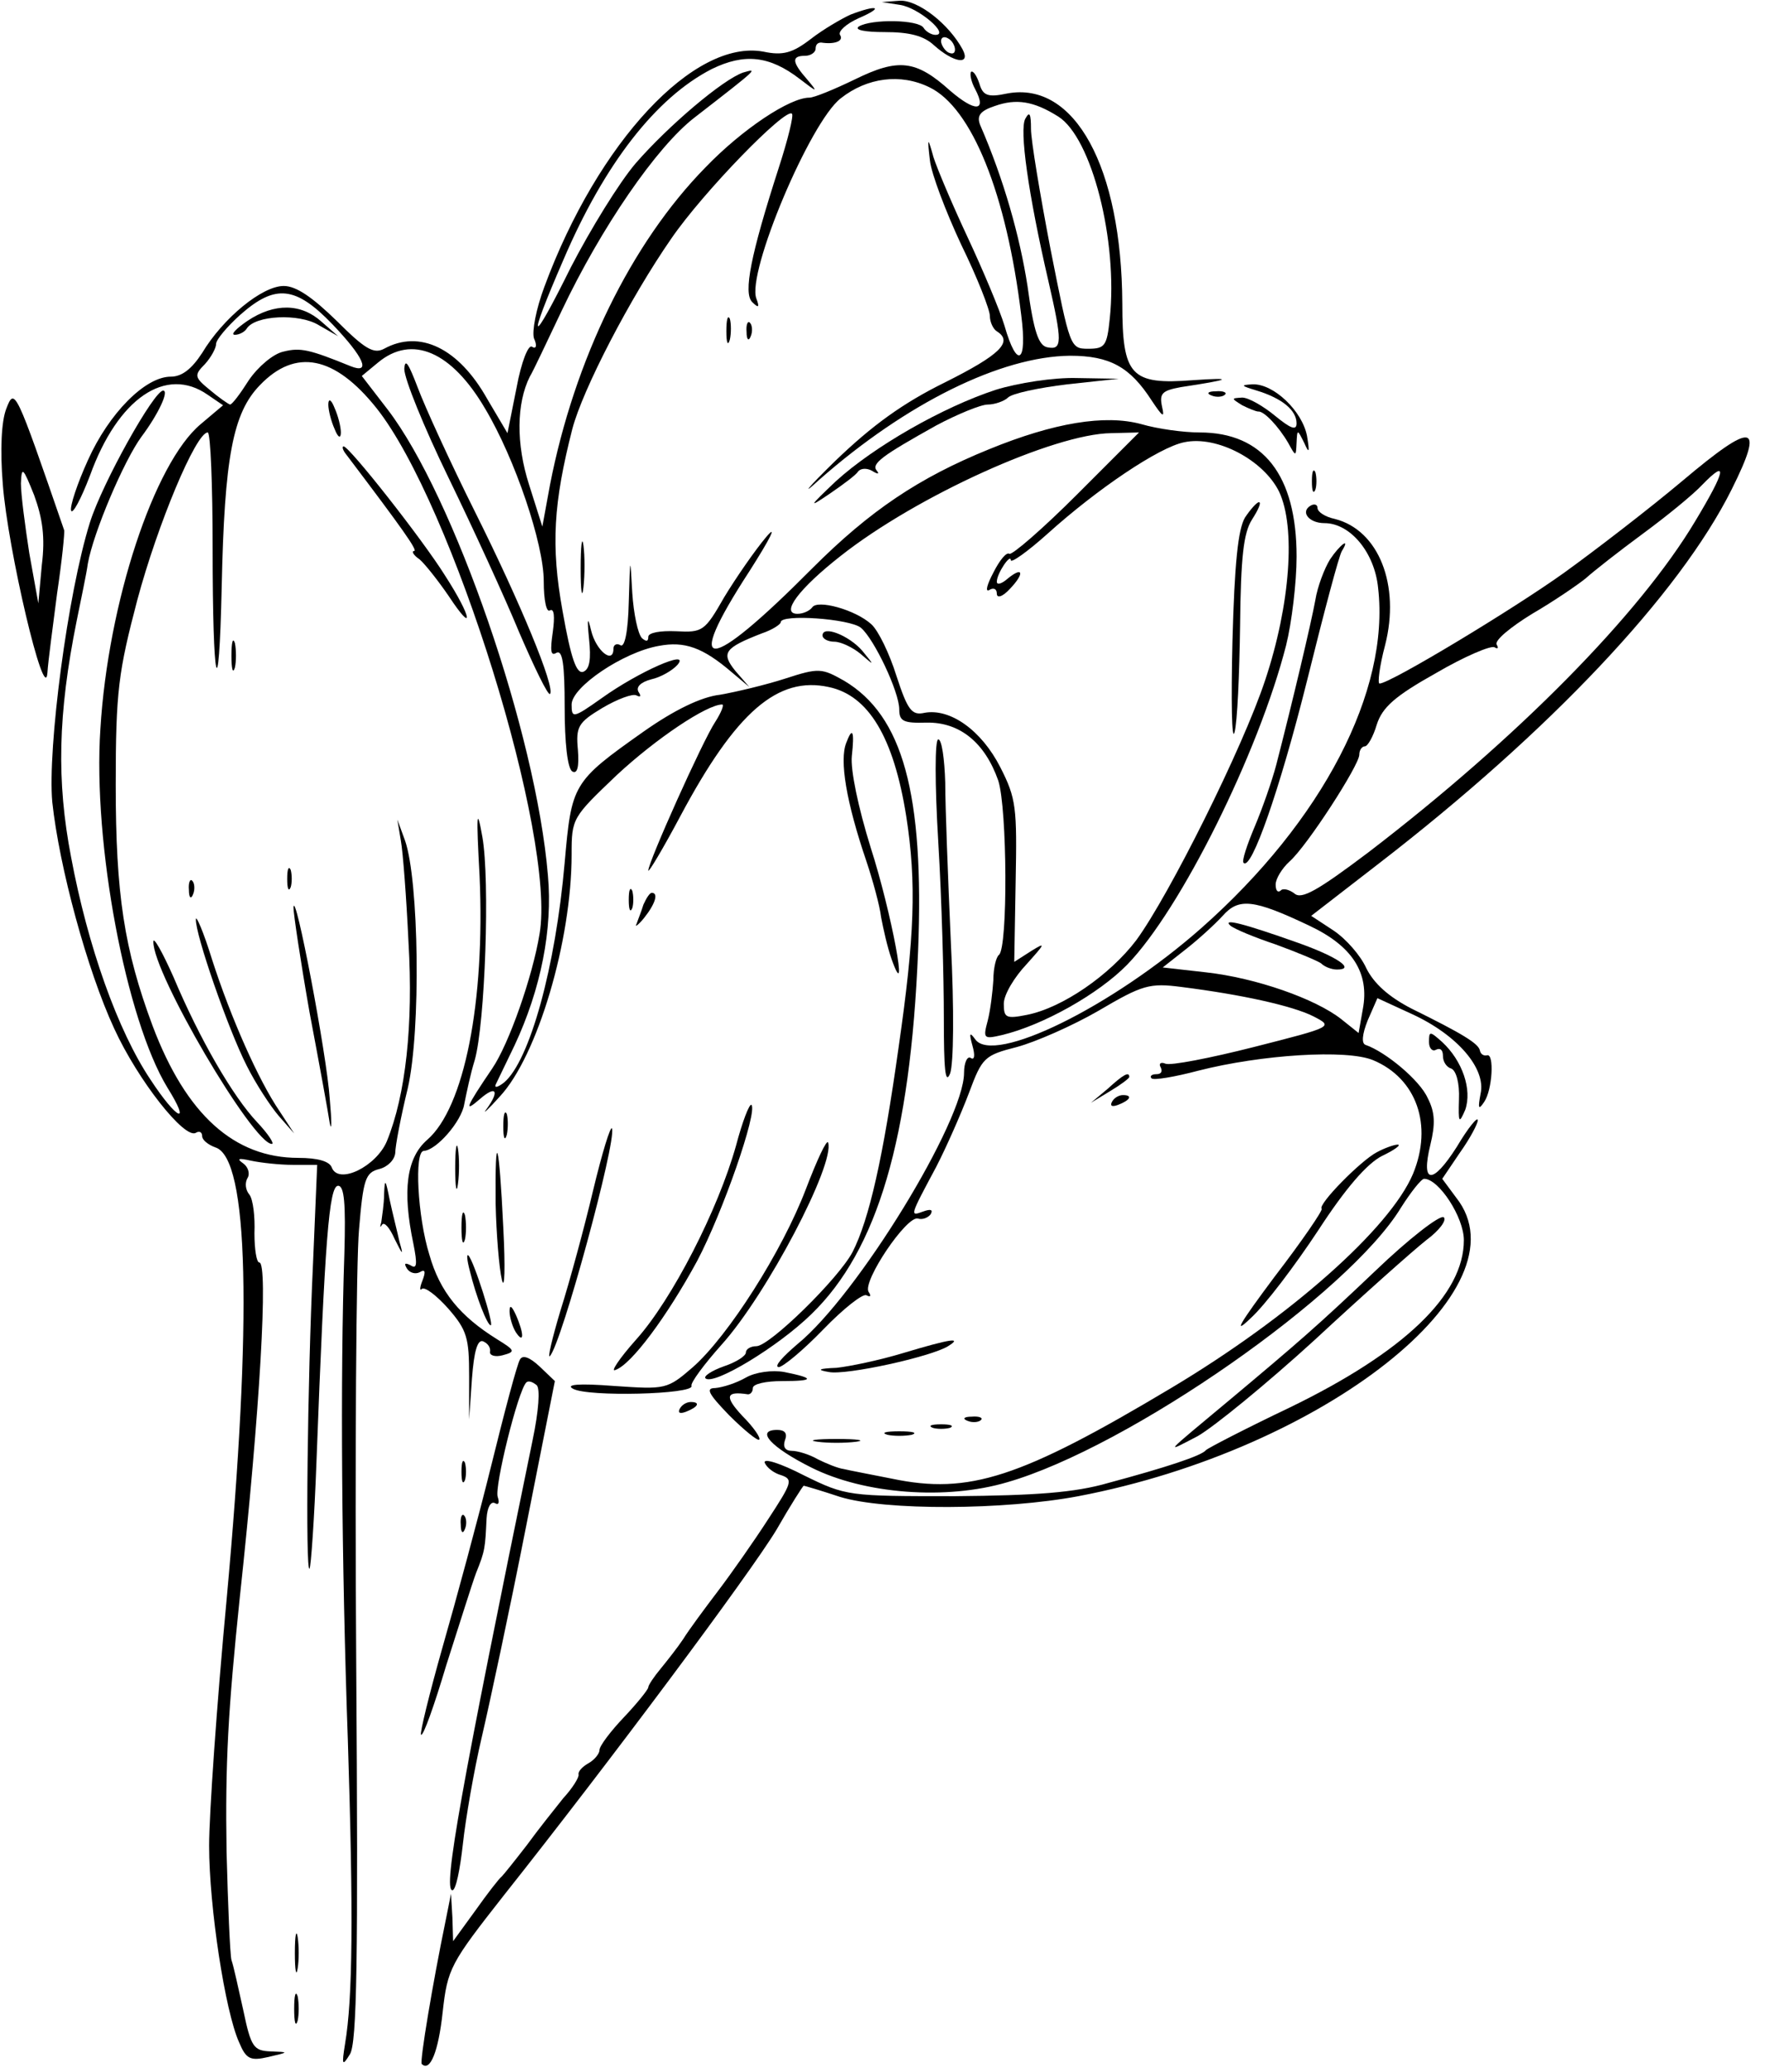 <?xml version="1.0" encoding="UTF-8"?><svg xmlns="http://www.w3.org/2000/svg" xmlns:xlink="http://www.w3.org/1999/xlink" height="297.1" preserveAspectRatio="xMidYMid meet" version="1.0" viewBox="26.0 61.0 253.2 297.1" width="253.2" zoomAndPan="magnify"><g id="change1_1"><path d="M1551 2953 c27 -4 72 -43 51 -43 -6 0 -14 5 -17 10 -7 12 -75 13 -93 2 -7 -5 9 -8 37 -8 35 0 56 -5 71 -19 28 -25 53 -29 41 -6 -20 37 -64 71 -90 70 l-26 -2 26 -4z m79 -64 c0 -6 -4 -7 -10 -4 -5 3 -10 11 -10 16 0 6 5 7 10 4 6 -3 10 -11 10 -16z" transform="matrix(.1 0 0 -.1 0 357)"/><path d="M1480 2939 c-13 -6 -39 -21 -57 -35 -26 -20 -40 -24 -68 -18 -99 18 -237 -129 -314 -337 -12 -32 -18 -64 -15 -74 5 -11 3 -16 -3 -12 -5 3 -15 -21 -22 -59 l-13 -65 -29 49 c-41 73 -97 100 -148 72 -15 -8 -28 0 -68 40 -35 34 -58 50 -76 50 -31 0 -87 -46 -117 -96 -15 -23 -29 -34 -45 -34 -37 0 -89 -53 -119 -120 -15 -33 -26 -66 -24 -72 2 -6 14 16 27 50 40 111 109 158 169 116 l22 -15 -32 -27 c-67 -56 -133 -256 -144 -437 -11 -165 37 -417 96 -514 35 -56 14 -47 -24 11 -47 70 -90 191 -114 319 -21 109 -19 205 8 339 6 30 14 67 16 82 8 45 52 148 77 182 24 32 40 66 31 66 -13 0 -87 -132 -105 -189 -32 -102 -61 -324 -54 -401 10 -93 50 -241 89 -325 34 -74 101 -159 117 -149 5 3 9 1 9 -5 0 -5 8 -12 19 -16 48 -15 53 -246 16 -649 -14 -149 -25 -307 -25 -352 0 -88 23 -238 43 -282 10 -24 16 -27 42 -21 30 7 30 7 3 8 -24 1 -28 6 -39 59 -7 31 -14 64 -17 72 -2 8 -5 78 -7 155 -2 127 2 201 19 365 29 268 41 480 28 480 -4 0 -7 19 -7 42 1 24 -2 48 -7 55 -6 7 -7 17 -3 24 4 6 1 16 -6 21 -10 7 -7 8 11 4 14 -3 41 -6 60 -6 l35 0 -6 -142 c-8 -169 -11 -443 -5 -437 2 2 7 72 10 154 12 317 18 395 31 395 9 0 11 -26 9 -97 -6 -176 -4 -443 5 -698 8 -251 7 -370 -4 -435 -5 -31 -4 -33 7 -15 10 16 12 135 9 561 -2 297 0 577 4 621 6 72 9 82 29 87 12 3 22 13 23 23 0 10 8 52 18 93 19 83 16 298 -4 355 l-11 30 5 -30 c3 -16 8 -82 11 -146 7 -118 -4 -219 -31 -285 -15 -36 -69 -63 -79 -38 -3 9 -20 14 -48 14 -92 0 -161 62 -209 189 -41 110 -53 189 -53 346 0 135 4 162 31 265 29 108 84 240 101 240 4 0 7 -75 7 -166 0 -197 9 -236 13 -56 4 187 16 250 55 290 51 53 107 42 167 -33 109 -137 258 -615 234 -754 -10 -61 -44 -158 -68 -193 -38 -56 -41 -64 -18 -44 24 21 29 12 10 -14 -7 -9 2 -1 19 18 54 58 103 223 103 347 0 52 1 53 65 114 56 52 129 101 151 101 3 0 -1 -11 -10 -25 -18 -27 -96 -201 -96 -213 0 -4 21 31 46 78 80 150 140 201 213 185 57 -12 93 -72 111 -185 15 -96 12 -173 -11 -332 -22 -157 -42 -246 -66 -293 -20 -38 -119 -135 -138 -135 -8 0 -15 -4 -15 -9 0 -5 -14 -14 -32 -20 -17 -6 -29 -14 -26 -17 11 -11 104 45 152 92 95 92 142 252 153 520 9 227 -22 338 -106 388 -32 18 -36 19 -85 3 -28 -9 -70 -19 -93 -23 -27 -3 -66 -22 -110 -53 -102 -72 -103 -75 -113 -188 -13 -149 -50 -284 -87 -315 -9 -7 -14 -8 -12 -3 3 6 15 31 27 56 38 81 55 167 48 244 -17 204 -135 544 -230 668 l-37 48 23 19 c49 41 106 16 154 -66 43 -72 84 -194 84 -247 0 -28 4 -46 9 -42 6 3 7 -9 4 -31 -4 -27 -3 -35 5 -30 9 5 12 -16 12 -78 0 -50 4 -88 11 -92 7 -4 10 6 8 31 -3 33 0 39 35 60 22 13 44 21 49 18 6 -3 7 -1 3 5 -4 7 3 14 18 18 14 3 31 13 38 21 19 23 -56 -10 -109 -48 -41 -29 -43 -29 -43 -9 0 25 74 75 125 84 37 7 63 -2 105 -38 l25 -21 -20 23 c-21 26 -16 33 38 54 15 5 27 13 27 16 0 12 99 5 115 -8 19 -16 55 -92 55 -117 0 -17 6 -20 39 -19 48 1 84 -29 103 -83 13 -40 14 -240 1 -250 -4 -3 -8 -19 -8 -36 -1 -16 -4 -42 -8 -58 -7 -26 -6 -27 20 -21 59 14 139 59 180 101 77 79 189 305 228 458 8 32 15 90 15 127 0 117 -48 178 -139 178 -23 0 -60 5 -84 12 -52 14 -125 2 -218 -36 -101 -41 -171 -88 -254 -171 -151 -152 -187 -153 -90 -4 30 47 41 69 24 49 -16 -19 -43 -58 -60 -86 -28 -49 -31 -51 -69 -49 -23 1 -40 -2 -40 -8 0 -7 -3 -7 -9 -2 -6 6 -12 35 -14 65 -3 54 -3 54 -5 -13 -1 -43 -6 -66 -12 -62 -5 3 -10 1 -10 -5 0 -23 -25 -3 -32 26 -5 21 -6 18 -3 -12 3 -29 1 -43 -8 -47 -10 -4 -18 19 -30 87 -17 94 -13 155 14 261 15 57 83 188 142 273 46 67 164 188 173 179 3 -2 -6 -38 -19 -78 -40 -124 -51 -179 -38 -192 9 -9 11 -8 6 5 -14 37 77 253 121 287 38 30 86 36 127 16 61 -29 111 -153 132 -327 9 -69 -6 -78 -24 -15 -7 23 -31 80 -53 127 -22 47 -44 99 -49 115 -8 29 -9 29 -5 -5 2 -19 23 -74 45 -121 23 -47 41 -93 41 -102 0 -9 5 -19 10 -22 24 -15 4 -34 -74 -73 -61 -30 -105 -62 -158 -113 -40 -39 -50 -52 -23 -27 125 110 261 177 360 178 57 0 86 -16 117 -64 16 -24 19 -26 15 -9 -4 19 0 23 27 28 73 11 77 14 18 10 -90 -7 -102 6 -102 110 -1 195 -68 319 -165 301 -28 -6 -35 -3 -40 14 -4 12 -9 19 -12 17 -2 -3 0 -14 6 -25 17 -32 0 -33 -36 -2 -49 44 -74 47 -137 16 -29 -14 -58 -26 -65 -26 -28 0 -96 -45 -149 -100 -107 -109 -188 -276 -223 -455 l-11 -60 -19 60 c-19 59 -18 117 1 155 5 8 25 51 46 95 56 118 136 235 191 277 93 72 90 70 69 64 -29 -10 -107 -76 -154 -130 -24 -28 -65 -95 -93 -149 -58 -117 -64 -112 -11 10 59 138 133 233 213 274 47 23 83 19 126 -14 26 -20 27 -20 11 -1 -22 25 -23 34 -3 34 8 0 15 5 15 10 0 6 3 9 8 9 19 -3 33 2 27 11 -3 5 9 16 27 24 37 16 27 20 -12 5z m298 -146 c48 -30 86 -178 74 -290 -4 -39 -7 -43 -31 -43 -26 0 -26 2 -54 143 -15 78 -28 156 -28 172 0 22 -2 26 -8 15 -9 -15 4 -108 33 -233 20 -87 20 -99 -1 -95 -13 2 -20 22 -29 88 -11 71 -34 153 -68 231 -5 13 0 20 21 27 31 11 56 7 91 -15z m-1041 -298 c45 -47 56 -72 26 -60 -59 24 -72 27 -96 21 -15 -3 -37 -22 -50 -41 -12 -19 -24 -35 -27 -35 -3 1 -16 10 -29 21 -22 18 -23 21 -7 37 9 10 16 23 16 29 0 6 16 25 35 42 50 44 79 41 132 -14z m1068 -244 c-49 -49 -93 -87 -97 -85 -4 3 -14 -9 -23 -27 -9 -17 -12 -28 -6 -25 6 4 11 2 11 -5 0 -7 8 -5 19 7 21 22 19 33 -4 14 -8 -7 -15 -9 -15 -4 0 12 20 41 20 31 0 -5 24 12 53 38 71 64 160 124 196 131 47 10 114 -26 136 -71 24 -51 16 -162 -20 -270 -32 -97 -138 -309 -185 -373 -38 -50 -106 -97 -157 -107 -30 -6 -33 -4 -33 16 0 13 15 38 33 57 26 29 28 32 7 19 l-25 -16 2 115 c2 106 1 119 -22 164 -27 53 -72 85 -109 78 -18 -4 -24 4 -40 53 -10 32 -26 65 -36 74 -23 21 -78 36 -85 24 -4 -5 -13 -9 -21 -9 -25 0 2 36 62 83 109 86 306 175 388 176 l40 1 -89 -89z" transform="matrix(.1 0 0 -.1 0 357)"/><path d="M615 2500 c-16 -11 -25 -20 -18 -20 6 0 14 4 17 9 12 19 75 22 103 5 l28 -16 -24 21 c-29 26 -67 27 -106 1z" transform="matrix(.1 0 0 -.1 0 357)"/><path d="M2046 2218 c-10 -17 -15 -66 -18 -178 -2 -85 -1 -144 3 -130 4 14 7 83 8 153 1 99 5 133 17 152 9 14 14 25 10 25 -3 0 -12 -10 -20 -22z" transform="matrix(.1 0 0 -.1 0 357)"/><path d="M1302 2485 c0 -16 2 -22 5 -12 2 9 2 23 0 30 -3 6 -5 -1 -5 -18z" transform="matrix(.1 0 0 -.1 0 357)"/><path d="M1331 2484 c0 -11 3 -14 6 -6 3 7 2 16 -1 19 -3 4 -6 -2 -5 -13z" transform="matrix(.1 0 0 -.1 0 357)"/><path d="M840 2431 c0 -14 28 -83 63 -155 35 -72 81 -172 102 -223 22 -51 41 -90 44 -88 8 9 -43 132 -107 260 -36 72 -73 153 -83 180 -13 34 -18 42 -19 26z" transform="matrix(.1 0 0 -.1 0 357)"/><path d="M1688 2401 c-76 -25 -174 -81 -229 -131 -39 -37 -40 -39 -9 -18 19 13 38 27 41 32 4 5 13 5 20 1 8 -5 11 -5 7 0 -9 10 8 22 85 65 30 16 64 30 74 30 10 0 24 5 29 10 6 6 44 14 85 19 l74 8 -60 1 c-33 1 -85 -7 -117 -17z" transform="matrix(.1 0 0 -.1 0 357)"/><path d="M2063 2400 c36 -11 57 -28 57 -47 0 -11 -9 -7 -31 11 -17 14 -38 26 -47 26 -16 -1 -16 -1 0 -11 10 -5 20 -9 23 -9 8 1 29 -21 43 -45 11 -20 11 -20 12 0 1 20 1 20 11 0 7 -16 8 -14 4 10 -7 36 -48 75 -78 74 -18 -1 -17 -2 6 -9z" transform="matrix(.1 0 0 -.1 0 357)"/><path d="M269 2374 c-7 -18 -9 -59 -5 -108 7 -93 60 -318 64 -271 1 17 8 68 14 115 7 47 11 87 10 90 -70 203 -71 205 -83 174z m51 -224 l-5 -55 -13 72 c-6 39 -12 84 -12 100 1 25 3 23 19 -17 12 -33 16 -60 11 -100z" transform="matrix(.1 0 0 -.1 0 357)"/><path d="M1998 2393 c7 -3 16 -2 19 1 4 3 -2 6 -13 5 -11 0 -14 -3 -6 -6z" transform="matrix(.1 0 0 -.1 0 357)"/><path d="M731 2380 c0 -8 4 -24 9 -35 5 -13 9 -14 9 -5 0 8 -4 24 -9 35 -5 13 -9 14 -9 5z" transform="matrix(.1 0 0 -.1 0 357)"/><path d="M2674 2271 c-50 -42 -127 -101 -170 -132 -74 -53 -250 -159 -265 -159 -3 0 0 25 8 55 22 86 -9 165 -72 181 -14 3 -25 10 -25 16 0 5 -5 6 -10 3 -15 -9 -2 -25 20 -25 37 0 72 -42 77 -93 17 -148 -80 -334 -253 -487 -129 -114 -299 -197 -325 -160 -8 11 -9 9 -4 -9 4 -14 3 -21 -2 -18 -5 4 -10 -6 -10 -21 0 -69 -153 -319 -239 -389 -21 -18 -34 -32 -27 -33 6 0 35 24 64 54 29 30 57 52 62 49 6 -3 7 -1 3 5 -9 15 55 110 71 105 6 -2 14 1 18 6 4 7 0 8 -11 4 -19 -7 -19 -7 19 64 15 29 36 77 47 106 19 51 22 54 69 66 26 7 79 30 117 52 63 37 73 40 119 34 87 -11 159 -27 189 -42 29 -15 29 -15 -85 -44 -63 -16 -120 -27 -127 -24 -7 3 -10 0 -7 -5 3 -6 1 -10 -6 -10 -7 0 -10 -3 -7 -6 3 -3 33 2 67 11 90 23 213 31 251 15 62 -26 86 -93 57 -163 -33 -78 -176 -205 -347 -307 -216 -129 -290 -153 -400 -130 -30 6 -62 12 -70 14 -8 1 -25 8 -37 14 -12 7 -29 12 -37 12 -10 0 -13 6 -10 15 4 10 0 15 -11 15 -32 0 -9 -25 49 -54 76 -38 193 -47 281 -21 174 50 490 270 565 394 14 22 29 41 33 41 21 0 57 -55 57 -88 0 -78 -85 -160 -250 -240 -63 -30 -117 -58 -120 -61 -6 -8 -58 -25 -140 -47 -48 -14 -105 -18 -220 -19 -153 0 -156 0 -217 30 -33 17 -58 25 -56 18 3 -7 13 -15 24 -18 17 -6 15 -11 -19 -63 -20 -31 -53 -78 -72 -103 -19 -25 -42 -56 -50 -69 -8 -12 -23 -31 -32 -42 -10 -12 -18 -24 -18 -27 0 -3 -16 -23 -35 -43 -19 -20 -35 -41 -35 -47 0 -5 -7 -14 -16 -19 -9 -5 -15 -12 -14 -16 1 -4 -9 -20 -22 -34 -12 -15 -36 -45 -52 -67 -17 -22 -33 -42 -36 -45 -4 -3 -21 -25 -38 -49 l-32 -44 -1 34 -2 34 -8 -40 c-18 -87 -37 -200 -34 -204 12 -12 24 18 30 74 7 63 11 70 88 168 150 189 353 461 391 524 20 35 38 63 39 63 1 0 25 -7 52 -16 65 -20 236 -19 342 1 352 67 645 298 542 428 l-20 27 25 37 c15 21 26 42 26 47 0 6 -14 -11 -30 -38 -35 -55 -52 -54 -38 3 7 29 7 46 -4 67 -11 25 -60 66 -89 76 -6 2 -5 15 3 35 l14 32 50 -23 c65 -30 106 -78 98 -114 -4 -21 -3 -24 5 -12 12 17 15 71 4 67 -5 -1 -9 2 -10 7 -2 10 -25 24 -98 60 -33 17 -54 36 -65 58 -8 18 -29 42 -47 54 l-32 21 97 75 c245 189 431 386 506 536 48 96 32 99 -70 13z m18 -58 c-80 -134 -256 -312 -469 -475 -73 -55 -96 -68 -106 -59 -8 6 -17 8 -20 4 -4 -3 -7 0 -7 9 0 8 9 23 20 33 25 22 100 138 100 153 0 7 4 12 8 12 4 0 12 14 17 31 8 25 26 41 85 74 41 24 79 40 84 37 5 -3 6 -1 3 4 -3 6 20 25 51 44 31 18 66 42 77 51 11 10 48 39 82 64 34 25 72 56 85 70 37 38 34 21 -10 -52z m-554 -580 c62 -29 87 -68 77 -120 l-6 -34 -25 20 c-37 29 -122 59 -194 67 l-62 7 33 26 c18 14 42 36 53 48 23 26 44 24 124 -14z" transform="matrix(.1 0 0 -.1 0 357)"/><path d="M2025 1633 c6 -5 35 -17 65 -27 30 -11 59 -23 65 -27 5 -5 15 -9 23 -9 27 0 1 18 -55 38 -79 28 -110 36 -98 25z" transform="matrix(.1 0 0 -.1 0 357)"/><path d="M757 2308 c81 -107 103 -138 97 -138 -4 0 -1 -6 8 -12 8 -7 27 -31 42 -53 37 -56 33 -30 -5 29 -33 53 -138 186 -146 186 -3 0 -1 -6 4 -12z" transform="matrix(.1 0 0 -.1 0 357)"/><path d="M2142 2270 c0 -14 2 -19 5 -12 2 6 2 18 0 25 -3 6 -5 1 -5 -13z" transform="matrix(.1 0 0 -.1 0 357)"/><path d="M1093 2145 c0 -33 2 -45 4 -27 2 18 2 45 0 60 -2 15 -4 0 -4 -33z" transform="matrix(.1 0 0 -.1 0 357)"/><path d="M2168 2158 c-8 -13 -18 -39 -21 -58 -6 -33 -33 -147 -56 -236 -6 -23 -20 -63 -31 -89 -11 -26 -19 -50 -16 -52 11 -12 52 105 91 261 24 97 46 180 50 186 13 21 -3 9 -17 -12z" transform="matrix(.1 0 0 -.1 0 357)"/><path d="M1440 2049 c0 -5 8 -9 17 -9 9 0 26 -8 37 -17 21 -18 21 -18 3 4 -19 22 -57 37 -57 22z" transform="matrix(.1 0 0 -.1 0 357)"/><path d="M592 2020 c0 -19 2 -27 5 -17 2 9 2 25 0 35 -3 9 -5 1 -5 -18z" transform="matrix(.1 0 0 -.1 0 357)"/><path d="M1474 1895 c-10 -25 0 -85 29 -170 9 -27 19 -63 21 -80 3 -16 9 -43 15 -60 26 -73 0 67 -30 160 -18 58 -29 111 -27 131 4 36 1 43 -8 19z" transform="matrix(.1 0 0 -.1 0 357)"/><path d="M1606 1753 c5 -82 8 -195 8 -252 0 -74 2 -97 9 -80 5 14 6 90 1 189 -4 91 -8 193 -8 228 -1 34 -5 62 -10 62 -5 0 -5 -64 0 -147z" transform="matrix(.1 0 0 -.1 0 357)"/><path d="M948 1704 c8 -181 -22 -332 -75 -378 -30 -26 -36 -73 -20 -149 6 -30 5 -37 -4 -31 -8 4 -10 3 -5 -5 4 -6 12 -8 18 -5 8 5 9 1 4 -12 -4 -10 -4 -15 -1 -12 4 4 21 -9 38 -28 27 -31 30 -42 30 -97 l0 -62 4 58 c3 40 8 57 16 54 7 -3 11 -9 10 -15 -1 -5 7 -8 18 -5 19 5 18 7 -8 23 -53 33 -82 68 -97 121 -17 54 -22 149 -8 149 18 1 54 42 58 67 3 15 9 44 15 63 15 53 22 258 11 320 -8 45 -9 35 -4 -56z" transform="matrix(.1 0 0 -.1 0 357)"/><path d="M672 1700 c0 -14 2 -19 5 -12 2 6 2 18 0 25 -3 6 -5 1 -5 -13z" transform="matrix(.1 0 0 -.1 0 357)"/><path d="M531 1684 c0 -11 3 -14 6 -6 3 7 2 16 -1 19 -3 4 -6 -2 -5 -13z" transform="matrix(.1 0 0 -.1 0 357)"/><path d="M1162 1670 c0 -14 2 -19 5 -12 2 6 2 18 0 25 -3 6 -5 1 -5 -13z" transform="matrix(.1 0 0 -.1 0 357)"/><path d="M1183 1663 c-3 -10 -8 -22 -10 -28 -3 -5 3 -1 11 9 16 20 21 36 11 36 -3 0 -8 -8 -12 -17z" transform="matrix(.1 0 0 -.1 0 357)"/><path d="M681 1659 c0 -9 10 -76 23 -150 14 -74 27 -145 29 -159 3 -14 3 2 0 35 -4 62 -50 303 -52 274z" transform="matrix(.1 0 0 -.1 0 357)"/><path d="M541 1642 c-1 -21 46 -157 73 -210 13 -26 34 -58 46 -72 l22 -25 -21 32 c-30 44 -70 134 -97 218 -12 39 -23 64 -23 57z" transform="matrix(.1 0 0 -.1 0 357)"/><path d="M480 1610 c-1 -45 143 -290 170 -290 4 0 -5 14 -21 31 -35 37 -83 120 -120 208 -16 36 -29 59 -29 51z" transform="matrix(.1 0 0 -.1 0 357)"/><path d="M2310 1466 c0 -9 5 -14 10 -11 6 3 10 0 10 -9 0 -8 5 -16 12 -18 7 -3 12 -21 11 -44 -1 -34 0 -36 9 -15 10 29 -4 70 -33 97 -18 16 -19 16 -19 0z" transform="matrix(.1 0 0 -.1 0 357)"/><path d="M1849 1399 l-24 -20 28 17 c15 9 27 18 27 20 0 8 -8 4 -31 -17z" transform="matrix(.1 0 0 -.1 0 357)"/><path d="M1855 1380 c-3 -6 1 -7 9 -4 18 7 21 14 7 14 -6 0 -13 -4 -16 -10z" transform="matrix(.1 0 0 -.1 0 357)"/><path d="M1316 1318 c-26 -93 -92 -221 -143 -278 -25 -28 -38 -48 -30 -44 23 8 74 77 117 156 37 70 87 214 78 224 -3 2 -13 -24 -22 -58z" transform="matrix(.1 0 0 -.1 0 357)"/><path d="M982 1345 c0 -16 2 -22 5 -12 2 9 2 23 0 30 -3 6 -5 -1 -5 -18z" transform="matrix(.1 0 0 -.1 0 357)"/><path d="M1111 1254 c-13 -55 -34 -132 -47 -173 -12 -40 -19 -70 -15 -65 17 19 95 306 89 326 -2 5 -14 -34 -27 -88z" transform="matrix(.1 0 0 -.1 0 357)"/><path d="M913 1285 c0 -27 2 -38 4 -22 2 15 2 37 0 50 -2 12 -4 0 -4 -28z" transform="matrix(.1 0 0 -.1 0 357)"/><path d="M1416 1255 c-34 -89 -111 -210 -162 -255 -37 -32 -39 -32 -113 -27 -52 4 -70 2 -59 -4 21 -12 174 -8 170 4 -2 4 18 31 43 59 65 72 163 259 153 290 -2 5 -16 -25 -32 -67z" transform="matrix(.1 0 0 -.1 0 357)"/><path d="M2235 1308 c-23 -12 -85 -75 -79 -81 2 -2 -28 -46 -68 -98 -50 -67 -60 -84 -34 -59 21 19 64 76 97 126 39 60 70 96 92 107 17 8 28 16 22 16 -5 0 -19 -5 -30 -11z" transform="matrix(.1 0 0 -.1 0 357)"/><path d="M971 1234 c1 -43 5 -92 9 -109 4 -16 5 17 2 75 -6 125 -12 146 -11 34z" transform="matrix(.1 0 0 -.1 0 357)"/><path d="M811 1248 c0 -14 -3 -32 -4 -40 -2 -7 -2 -9 1 -4 3 5 11 -4 18 -20 12 -24 13 -25 7 -4 -3 14 -10 41 -14 60 -6 30 -7 31 -8 8z" transform="matrix(.1 0 0 -.1 0 357)"/><path d="M922 1200 c0 -19 2 -27 5 -17 2 9 2 25 0 35 -3 9 -5 1 -5 -18z" transform="matrix(.1 0 0 -.1 0 357)"/><path d="M2233 1138 c-82 -78 -111 -103 -209 -185 -96 -80 -94 -77 -46 -52 23 13 99 75 168 138 69 64 141 128 160 143 19 14 30 29 25 33 -6 3 -50 -31 -98 -77z" transform="matrix(.1 0 0 -.1 0 357)"/><path d="M934 1138 c9 -37 25 -78 30 -78 5 0 -24 92 -32 100 -3 3 -2 -7 2 -22z" transform="matrix(.1 0 0 -.1 0 357)"/><path d="M991 1080 c0 -8 4 -22 9 -30 12 -18 12 -2 0 25 -6 13 -9 15 -9 5z" transform="matrix(.1 0 0 -.1 0 357)"/><path d="M1555 1020 c-33 -10 -76 -19 -95 -21 -26 -1 -29 -3 -11 -6 25 -5 147 22 171 37 21 13 5 11 -65 -10z" transform="matrix(.1 0 0 -.1 0 357)"/><path d="M1006 1011 c-4 -6 -22 -74 -41 -151 -19 -77 -51 -195 -70 -261 -19 -67 -33 -124 -31 -126 3 -3 19 42 36 99 18 56 37 117 43 133 13 32 13 36 15 78 1 16 6 25 12 22 5 -3 7 0 4 9 -5 14 29 152 41 164 3 3 9 1 15 -4 5 -5 3 -36 -6 -79 -102 -496 -129 -645 -115 -645 5 0 11 30 15 66 4 37 16 106 27 153 11 47 40 182 63 299 l42 212 -22 21 c-14 13 -24 17 -28 10z" transform="matrix(.1 0 0 -.1 0 357)"/><path d="M1330 985 c-14 -8 -33 -14 -44 -15 -14 0 -10 -8 20 -39 22 -22 41 -37 43 -35 3 2 -8 18 -24 34 -26 28 -24 36 8 31 4 0 7 4 7 9 0 6 19 10 42 10 46 0 48 4 3 13 -17 3 -41 0 -55 -8z" transform="matrix(.1 0 0 -.1 0 357)"/><path d="M1235 940 c-3 -6 1 -7 9 -4 18 7 21 14 7 14 -6 0 -13 -4 -16 -10z" transform="matrix(.1 0 0 -.1 0 357)"/><path d="M1648 923 c7 -3 16 -2 19 1 4 3 -2 6 -13 5 -11 0 -14 -3 -6 -6z" transform="matrix(.1 0 0 -.1 0 357)"/><path d="M1598 913 c6 -2 18 -2 25 0 6 3 1 5 -13 5 -14 0 -19 -2 -12 -5z" transform="matrix(.1 0 0 -.1 0 357)"/><path d="M1533 903 c9 -2 25 -2 35 0 9 3 1 5 -18 5 -19 0 -27 -2 -17 -5z" transform="matrix(.1 0 0 -.1 0 357)"/><path d="M1433 893 c15 -2 39 -2 55 0 15 2 2 4 -28 4 -30 0 -43 -2 -27 -4z" transform="matrix(.1 0 0 -.1 0 357)"/><path d="M922 850 c0 -14 2 -19 5 -12 2 6 2 18 0 25 -3 6 -5 1 -5 -13z" transform="matrix(.1 0 0 -.1 0 357)"/><path d="M921 774 c0 -11 3 -14 6 -6 3 7 2 16 -1 19 -3 4 -6 -2 -5 -13z" transform="matrix(.1 0 0 -.1 0 357)"/><path d="M683 160 c0 -25 2 -35 4 -22 2 12 2 32 0 45 -2 12 -4 2 -4 -23z" transform="matrix(.1 0 0 -.1 0 357)"/><path d="M682 80 c0 -19 2 -27 5 -17 2 9 2 25 0 35 -3 9 -5 1 -5 -18z" transform="matrix(.1 0 0 -.1 0 357)"/></g></svg>